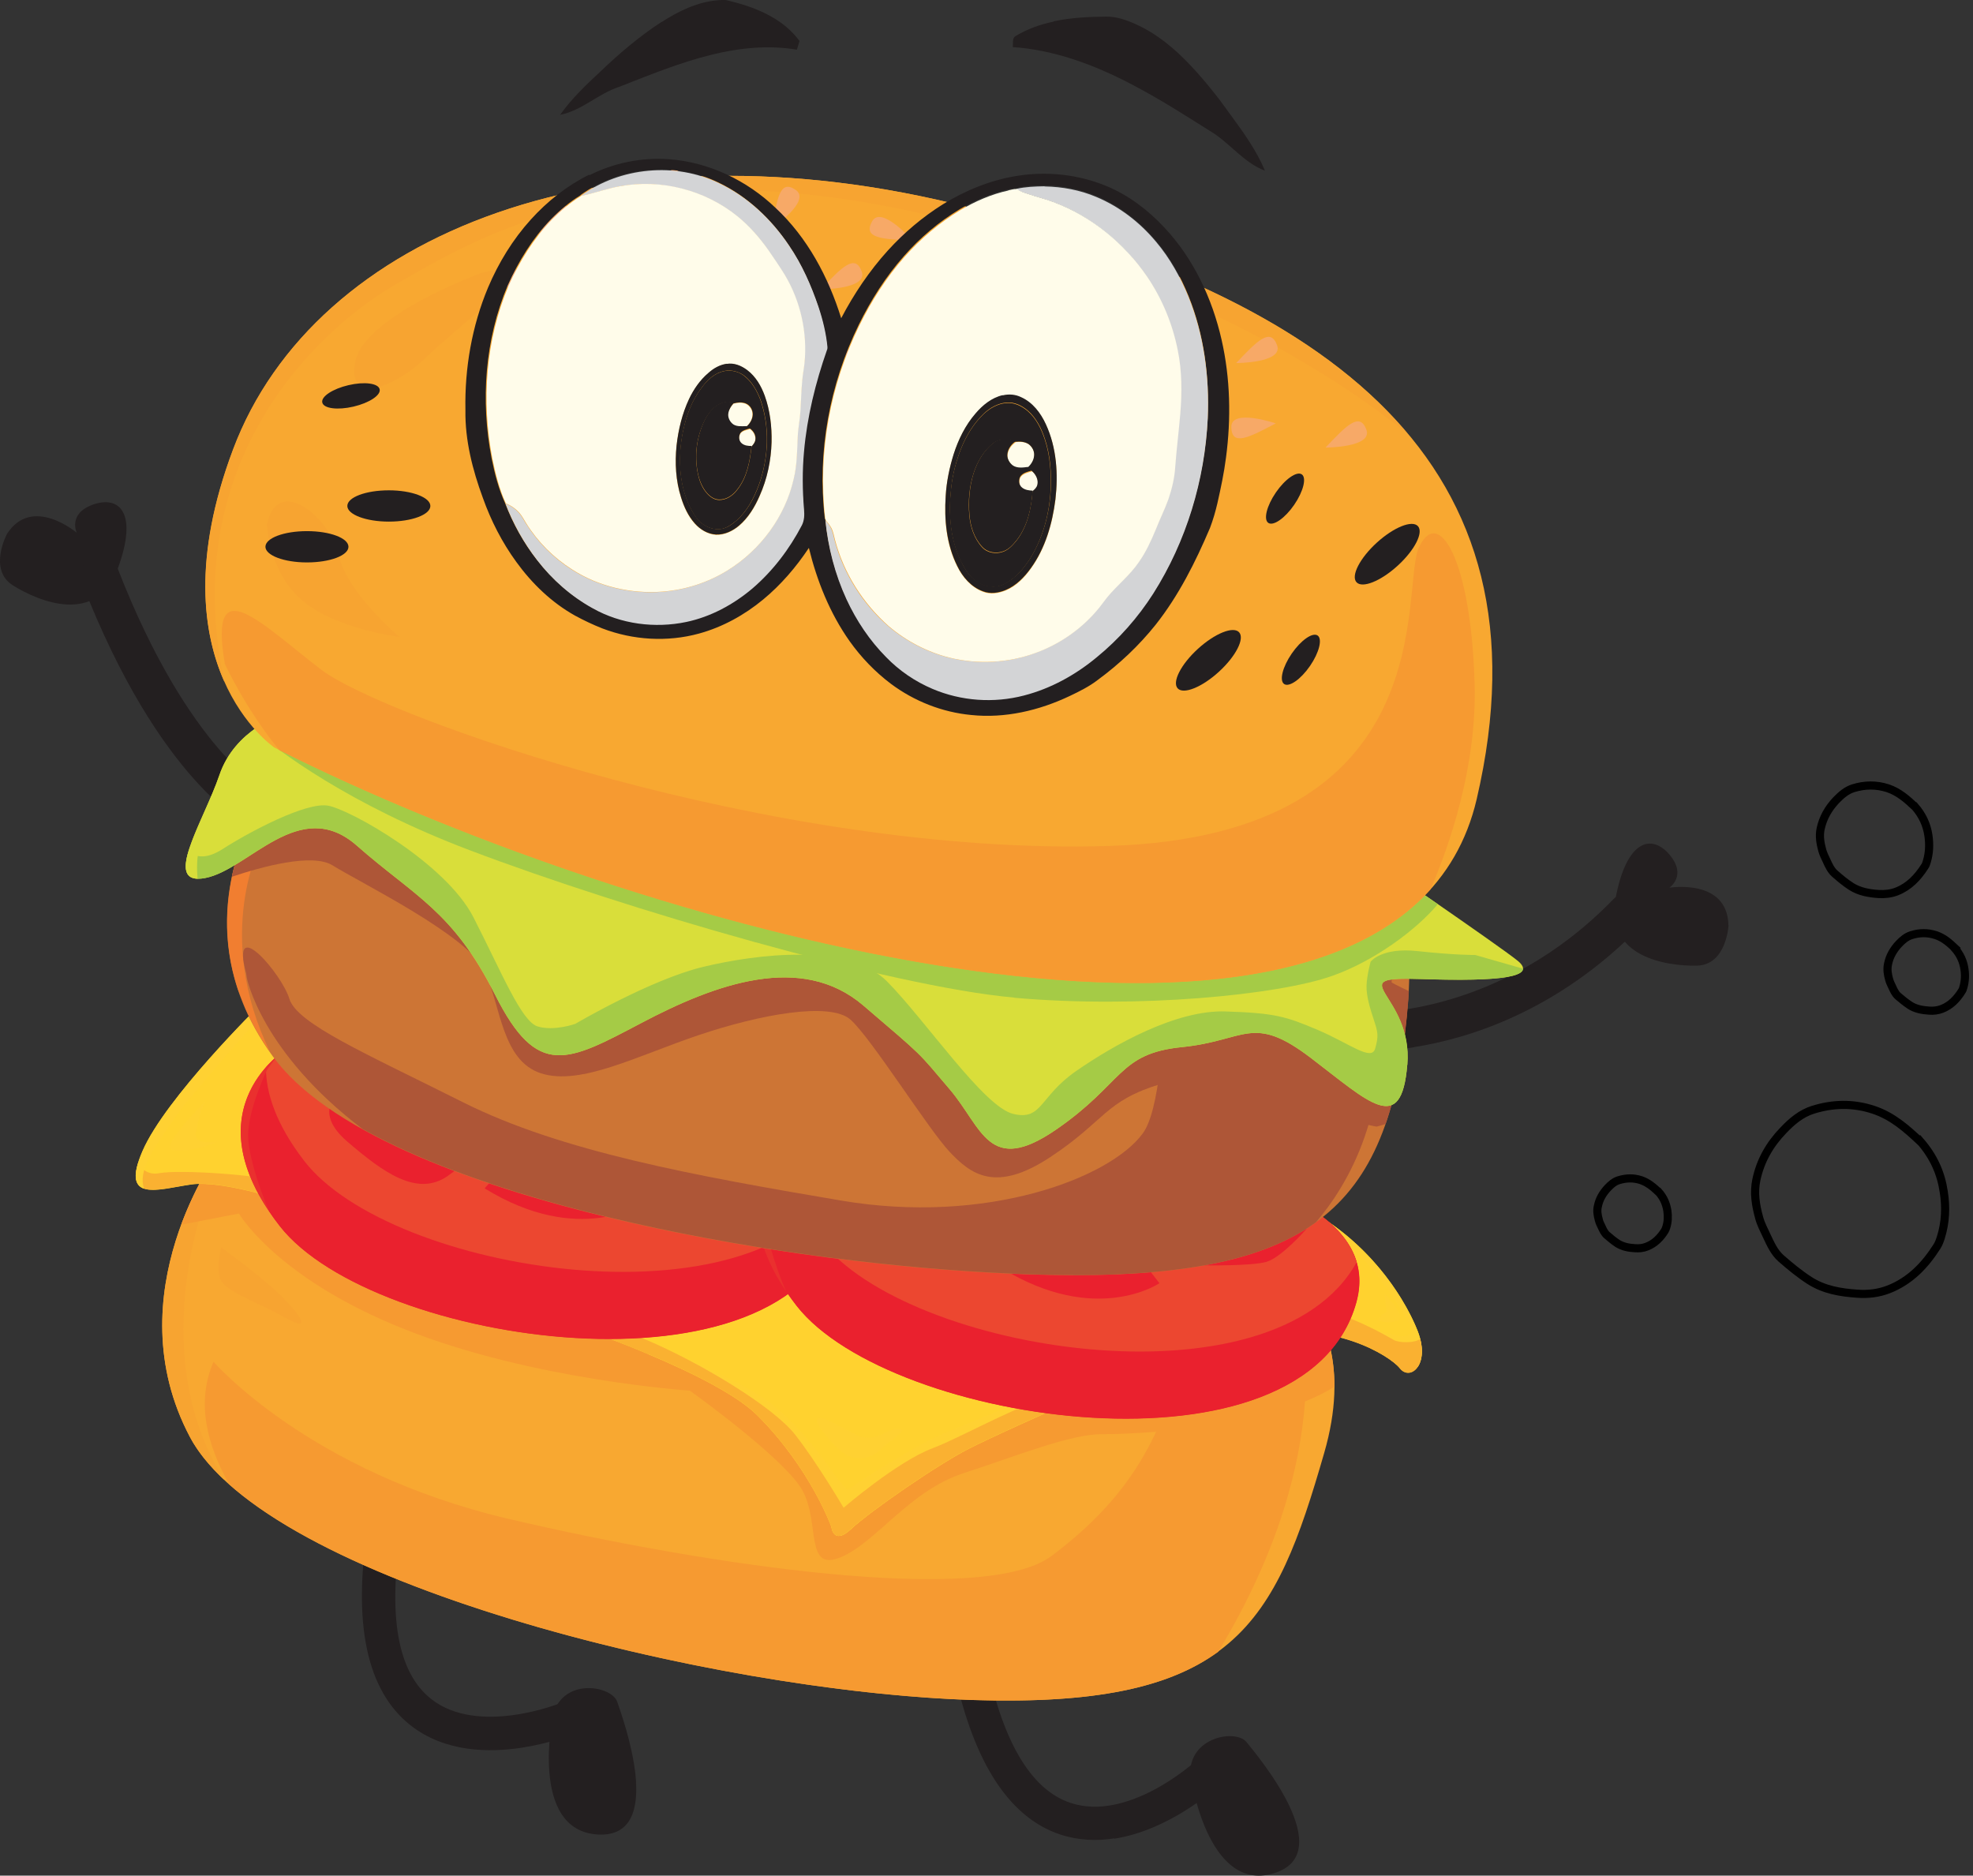 <svg width="243" height="231" viewBox="0 0 243 231" fill="none" xmlns="http://www.w3.org/2000/svg">
<rect x="0" y="0" width="243" height="231" fill="#333333" stroke="none"/>
<g clip-path="url(#clip0_1_1531)">
<g style="mix-blend-mode:multiply">
<path fill-rule="evenodd" clip-rule="evenodd" d="M146.62 218.625C146.62 218.625 148.649 233.166 156.847 230.722C165.064 228.279 154.837 216.182 153.524 214.553C152.231 212.924 146.361 213.897 146.6 218.625H146.62Z" fill="#231F20"/>
<path d="M137.248 226.412C135.1 226.749 132.831 226.67 130.583 225.935C124.057 223.77 119.56 216.539 117.252 204.482C117.033 203.369 117.769 202.277 118.884 202.078C119.998 201.879 121.092 202.594 121.291 203.727C123.301 214.215 126.862 220.393 131.856 222.041C138.88 224.385 146.898 217.195 146.978 217.135C147.814 216.36 149.127 216.42 149.903 217.274C150.679 218.108 150.599 219.419 149.764 220.194C149.465 220.472 143.934 225.418 137.229 226.451L137.248 226.412Z" fill="#231F20"/>
</g>
<g style="mix-blend-mode:multiply">
<path fill-rule="evenodd" clip-rule="evenodd" d="M68.127 211.076C68.127 211.076 65.063 225.418 73.618 225.935C82.174 226.431 76.683 211.573 76.026 209.606C75.369 207.64 69.52 206.547 68.127 211.076Z" fill="#231F20"/>
<path d="M64.366 215.228C60.208 215.883 54.756 215.804 50.538 212.466C45.146 208.196 43.395 199.892 45.345 187.755C45.524 186.643 46.579 185.868 47.713 186.047C48.847 186.226 49.603 187.279 49.424 188.411C47.733 198.939 48.946 205.951 53.085 209.229C58.855 213.817 68.883 209.805 68.982 209.765C70.037 209.328 71.251 209.844 71.668 210.897C72.106 211.95 71.589 213.142 70.554 213.579C70.335 213.678 67.789 214.691 64.347 215.228H64.366Z" fill="#231F20"/>
</g>
<g style="mix-blend-mode:multiply">
<path fill-rule="evenodd" clip-rule="evenodd" d="M212.896 113.92C212.896 113.92 212.657 118.866 208.976 118.926C205.315 119.005 197.595 117.893 198.988 110.583C200.381 103.273 203.505 102.717 205.654 105.299C207.803 107.881 205.594 109.332 205.594 109.332C205.594 109.332 212.737 108.14 212.876 113.92H212.896Z" fill="#231F20"/>
<path d="M174.197 128.977C171.013 129.474 168.984 129.414 168.725 129.394C167.412 129.335 166.397 128.242 166.457 126.931C166.517 125.62 167.611 124.607 168.904 124.667C169.063 124.667 184.862 125.044 198.71 110.742C199.625 109.808 201.117 109.788 202.052 110.682C202.988 111.596 203.007 113.086 202.112 114.019C191.806 124.667 180.643 127.944 174.177 128.957L174.197 128.977Z" fill="#231F20"/>
</g>
<g style="mix-blend-mode:multiply">
<path fill-rule="evenodd" clip-rule="evenodd" d="M0.836 65.81C0.836 65.81 -1.492 70.18 1.612 72.107C4.716 74.053 11.898 77.073 14.485 70.081C17.072 63.088 14.664 61.022 11.48 62.135C8.317 63.247 9.451 65.611 9.451 65.611C9.451 65.611 3.94 60.923 0.836 65.79V65.81Z" fill="#231F20"/>
<path d="M32.213 102.022C31.755 102.101 31.298 102.022 30.84 101.823C30.383 101.605 19.658 96.361 10.088 71.749C9.61 70.537 10.227 69.167 11.441 68.69C12.674 68.213 14.027 68.829 14.505 70.041C23.259 92.547 32.75 97.493 32.85 97.533C34.024 98.089 34.541 99.499 33.984 100.671C33.646 101.406 32.949 101.883 32.193 102.002L32.213 102.022Z" fill="#231F20"/>
</g>
<path fill-rule="evenodd" clip-rule="evenodd" d="M26.901 141.929C26.901 141.929 14.027 159.31 23.399 176.989C32.79 194.688 87.486 208.335 119.799 209.368C152.111 210.401 157.026 199.952 163.094 178.936C169.163 157.92 151.853 151.384 143.038 144.948C134.224 138.493 26.901 141.909 26.901 141.909V141.929Z" fill="#F8A831"/>
<path fill-rule="evenodd" clip-rule="evenodd" d="M119.819 209.368C134.881 209.845 143.993 207.838 150.042 203.429C165.323 178.142 159.911 161.237 159.911 161.237C159.911 161.237 147.595 160.741 144.829 169.858C142.083 178.976 137.766 185.432 129.508 191.629C121.251 197.827 87.267 192.841 62.635 187.061C38.003 181.28 26.304 167.713 26.304 167.713C24.155 172.6 25.428 177.844 28.234 182.81C44.867 197.608 91.127 208.454 119.799 209.368H119.819Z" fill="#F69A31"/>
<path fill-rule="evenodd" clip-rule="evenodd" d="M27.597 141.91C27.139 141.91 26.901 141.929 26.901 141.929C26.901 141.929 14.027 159.31 23.399 176.99C24.354 178.797 25.806 180.545 27.637 182.273C17.43 166.144 25.866 146.2 25.866 146.2L27.577 141.89L27.597 141.91Z" fill="#F7A431"/>
<path fill-rule="evenodd" clip-rule="evenodd" d="M164.348 170.792C164.388 156.072 150.619 150.471 143.038 144.948C134.224 138.493 26.901 141.909 26.901 141.909C26.901 141.909 24.334 145.385 22.324 150.828L29.427 149.458C29.427 149.458 34.063 157.443 49.822 163.7C65.56 169.977 84.959 171.268 84.959 171.268C84.959 171.268 96.738 179.671 98.867 183.624C100.996 187.577 99.126 193.536 103.444 191.828C107.781 190.119 111.959 183.624 118.605 181.459C125.251 179.294 131.876 176.592 135.796 176.632C139.218 176.652 155.971 176.036 164.348 170.792Z" fill="#F69A31"/>
<path fill-rule="evenodd" clip-rule="evenodd" d="M61.024 160.005C61.024 160.005 86.81 167.812 93.336 174.367C99.862 180.922 102.389 188.033 102.389 188.033C102.389 188.033 102.608 190.397 104.836 188.291C107.065 186.186 115.541 180.306 119.461 178.34C123.38 176.353 145.366 166.242 154.718 164.415C164.069 162.587 171.133 166.898 172.406 168.507C173.679 170.116 176.226 168.07 174.595 163.898C172.963 159.727 167.511 150.569 156.17 146.775C144.809 142.981 52.746 124.547 51.394 124.309C50.041 124.071 31.994 123.812 31.994 123.812C31.994 123.812 20.394 135.215 17.569 141.75C14.744 148.265 19.578 146.438 23.558 145.882C27.557 145.305 36.252 148.206 36.65 148.583C37.048 148.96 52.229 152.318 52.229 152.318L61.044 160.045L61.024 160.005Z" fill="#FFD22F"/>
<path fill-rule="evenodd" clip-rule="evenodd" d="M174.595 168.369C175.192 167.534 175.41 165.985 174.595 163.899C173.282 160.562 169.521 154.007 162.219 149.577C161.741 149.816 161.065 150.233 161.224 150.57C161.463 151.087 164.547 151.603 164.547 151.603C164.547 151.603 167.989 154.901 170.018 157.602C172.068 160.304 173.938 163.264 173.898 163.899C173.859 164.555 172.605 164.594 172.605 164.594C172.605 164.594 170.337 164.098 169.74 163.959C169.143 163.82 166.895 163.224 166.895 163.224L168.884 166.084C170.038 166.64 170.954 167.216 171.59 167.713C172.506 167.932 173.62 168.17 174.595 168.349V168.369Z" fill="#FFD132"/>
<path fill-rule="evenodd" clip-rule="evenodd" d="M136.512 170.712L130.782 170.613C130.782 170.613 119.839 175.003 116.019 176.632C112.198 178.241 104.359 183.465 104.359 183.465C104.359 183.465 103.643 182.81 102.847 181.697C102.051 180.585 98.43 175.301 94.391 172.421C90.352 169.54 81.716 166.203 81.716 166.203L79.906 166.799C85.537 169.163 90.869 171.864 93.356 174.367C99.882 180.922 102.409 188.034 102.409 188.034C102.409 188.034 102.628 190.398 104.856 188.292C107.085 186.186 115.561 180.307 119.481 178.34C121.57 177.287 128.812 173.91 136.532 170.712H136.512Z" fill="#FFD132"/>
<path fill-rule="evenodd" clip-rule="evenodd" d="M140.293 169.183C139.218 169.441 138.203 169.66 137.248 169.779C128.852 170.851 119.262 176.711 114.864 178.36C110.487 180.009 103.901 185.69 103.901 185.69C103.901 185.69 100.638 180.148 97.932 176.692C95.226 173.235 86.233 167.812 79.508 164.972C75.886 163.442 64.167 158.198 53.642 153.55L61.024 160.006C61.024 160.006 86.81 167.812 93.336 174.367C99.862 180.923 102.389 188.034 102.389 188.034C102.389 188.034 102.608 190.398 104.836 188.292C107.065 186.187 115.541 180.307 119.461 178.34C121.888 177.109 131.279 172.758 140.293 169.183Z" fill="#FAB131"/>
<path fill-rule="evenodd" clip-rule="evenodd" d="M35.098 145.624C31.855 144.67 22.066 144.015 19.578 144.492C18.305 144.73 17.489 144.035 16.992 143.3C15.619 147.928 19.917 146.379 23.558 145.862C27.557 145.286 36.252 148.186 36.65 148.564C36.949 148.842 44.927 150.65 49.344 151.663C42.221 148.544 36.352 146.001 35.098 145.644V145.624Z" fill="#FAB131"/>
<path fill-rule="evenodd" clip-rule="evenodd" d="M174.913 164.892C174.217 165.448 172.287 165.388 171.67 165.031C170.934 164.614 165.661 161.515 162.577 161.495C161.125 161.495 157.304 163.064 152.808 164.872C153.484 164.693 154.141 164.554 154.718 164.435C164.069 162.608 171.133 166.918 172.406 168.527C173.58 170.017 175.789 168.408 174.913 164.932V164.892Z" fill="#FAB131"/>
<path fill-rule="evenodd" clip-rule="evenodd" d="M33.486 123.832C32.551 123.832 31.974 123.812 31.974 123.812C31.974 123.812 20.374 135.215 17.549 141.75C16.236 144.789 16.594 146.001 17.748 146.398C16.952 144.133 18.982 141.432 20.991 138.433C23.419 134.797 32.551 124.687 32.551 124.687L33.486 123.872V123.832Z" fill="#FFD132"/>
<path fill-rule="evenodd" clip-rule="evenodd" d="M35.595 128.978C35.595 128.978 23.001 136.347 34.481 151.027C45.962 165.707 97.116 173.195 103.404 150.59C109.691 128.004 35.615 128.978 35.615 128.978H35.595Z" fill="#EA212E"/>
<path fill-rule="evenodd" clip-rule="evenodd" d="M91.247 152.378C91.247 152.378 92.182 158.635 85.079 160.78C77.976 162.926 64.864 162.33 53.503 158.774C45.564 156.291 37.645 152.06 33.089 149.1C33.506 149.736 33.964 150.372 34.461 151.007C45.942 165.687 97.097 173.176 103.384 150.57C104.797 145.465 102.111 141.572 97.097 138.592L95.863 138.334L91.227 152.358L91.247 152.378Z" fill="#EA212E"/>
<path fill-rule="evenodd" clip-rule="evenodd" d="M103.424 145.644C98.31 128.163 35.596 128.978 35.596 128.978C35.596 128.978 34.183 129.812 32.75 131.441C32.75 134.579 33.964 138.413 37.426 142.922C47.991 156.768 93.316 164.018 103.444 145.624L103.424 145.644Z" fill="#EC4730"/>
<path fill-rule="evenodd" clip-rule="evenodd" d="M41.803 134.56C41.803 134.56 38.421 136.864 42.778 140.598C47.136 144.333 51.374 147.491 55.174 144.809C58.954 142.128 66.913 134.599 66.913 134.599L41.823 134.56H41.803Z" fill="#EA212E"/>
<path fill-rule="evenodd" clip-rule="evenodd" d="M59.691 146.359L69.221 135.453L79.15 148.226C79.15 148.226 71.35 153.549 59.691 146.359Z" fill="#EA212E"/>
<path fill-rule="evenodd" clip-rule="evenodd" d="M72.643 135.474L84.502 146.021C84.502 146.021 90.471 146.161 92.361 145.584C94.231 145.008 97.276 141.532 97.276 141.532L72.643 135.474Z" fill="#EA212E"/>
<path fill-rule="evenodd" clip-rule="evenodd" d="M34.143 130.07C31.357 132.474 26.164 138.85 33.148 149.199C31.656 145.703 30.502 141.691 30.561 139.685C30.641 136.367 32.929 131.679 32.929 131.679L34.143 130.07Z" fill="#EA302E"/>
<path fill-rule="evenodd" clip-rule="evenodd" d="M99.246 138.79C99.246 138.79 86.651 146.16 98.131 160.839C109.612 175.519 160.766 183.008 167.054 160.422C173.341 137.837 99.265 138.81 99.265 138.81L99.246 138.79Z" fill="#EA212E"/>
<path fill-rule="evenodd" clip-rule="evenodd" d="M154.897 162.19C154.897 162.19 155.832 168.447 148.729 170.593C141.626 172.738 128.514 172.142 117.153 168.586C109.214 166.103 101.295 161.872 96.739 158.913C97.156 159.548 97.614 160.164 98.111 160.819C109.592 175.499 160.747 182.988 167.034 160.402C168.447 155.297 165.761 151.404 160.747 148.424L159.513 148.166L154.877 162.19H154.897Z" fill="#EA212E"/>
<path fill-rule="evenodd" clip-rule="evenodd" d="M167.094 155.456C161.98 137.976 99.246 138.79 99.246 138.79C99.246 138.79 97.833 139.624 96.4 141.253C96.4 144.392 97.614 148.226 101.076 152.735C111.641 166.58 156.966 173.83 167.094 155.436V155.456Z" fill="#EC4730"/>
<path fill-rule="evenodd" clip-rule="evenodd" d="M105.453 144.372C105.453 144.372 102.071 146.676 106.428 150.411C110.786 154.145 115.024 157.304 118.824 154.622C122.624 151.94 130.563 144.412 130.563 144.412L105.473 144.372H105.453Z" fill="#EA212E"/>
<path fill-rule="evenodd" clip-rule="evenodd" d="M123.341 156.171L132.871 145.266L142.8 158.038C142.8 158.038 135 163.362 123.341 156.171Z" fill="#EA212E"/>
<path fill-rule="evenodd" clip-rule="evenodd" d="M136.293 145.286L148.152 155.834C148.152 155.834 154.121 155.953 156.011 155.397C157.881 154.821 160.926 151.345 160.926 151.345L136.293 145.286Z" fill="#EA212E"/>
<path fill-rule="evenodd" clip-rule="evenodd" d="M97.793 139.883C95.007 142.286 89.814 148.663 96.798 159.012C95.306 155.516 94.152 151.503 94.212 149.497C94.291 146.18 96.579 141.492 96.579 141.492L97.793 139.883Z" fill="#EA302E"/>
<path fill-rule="evenodd" clip-rule="evenodd" d="M34.063 95.725C34.063 95.725 20.633 112.311 33.606 130.109C46.578 147.908 101.335 157.005 132.175 157.045C163.015 157.085 171.59 147.57 173.441 123.058C175.311 98.545 156.409 93.977 156.409 93.977C156.409 93.977 85.298 90.361 83.905 90.52C82.532 90.679 47.872 89.209 47.255 89.487C46.638 89.765 34.044 95.725 34.044 95.725H34.063Z" fill="#CD7535"/>
<path fill-rule="evenodd" clip-rule="evenodd" d="M32.153 103.81L33.785 96.4L33.447 96.599C31.397 99.559 25.329 109.769 29.288 121.807C29.567 122.542 29.885 123.336 30.203 124.151C30.979 125.938 31.994 127.746 33.267 129.574C26.184 115.053 32.173 103.79 32.173 103.79L32.153 103.81Z" fill="#F17E30"/>
<path fill-rule="evenodd" clip-rule="evenodd" d="M142.243 102.3C137.109 101.426 95.385 93.977 95.385 93.977L81.975 90.501C74.394 90.322 47.832 89.249 47.275 89.487C46.658 89.766 34.063 95.725 34.063 95.725C34.063 95.725 30.104 100.631 28.552 107.981C32.273 106.73 38.48 105.041 40.948 106.571C44.569 108.815 57.681 115.231 59.691 119.562C61.68 123.892 61.8 130.646 66.654 132.195C71.489 133.745 78.493 130.03 86.034 127.488C93.575 124.945 102.23 123.336 104.757 125.581C107.284 127.825 114.307 139.029 116.934 141.83C119.56 144.63 122.604 146.974 129.389 142.485C136.174 137.996 136.035 135.612 142.939 133.506C149.863 131.401 159.732 133.268 159.732 133.268C159.732 133.268 164.01 137.082 165.542 137.718C167.074 138.333 169.561 138.751 169.561 138.751L170.655 138.433C172.147 134.142 173.003 129.037 173.461 123.038C173.481 122.7 173.5 122.402 173.52 122.065C171.371 121.052 169.024 119.82 167.233 118.171C163.134 114.377 147.376 103.154 142.243 102.28V102.3Z" fill="#AE5637"/>
<path fill-rule="evenodd" clip-rule="evenodd" d="M132.195 157.046C146.361 157.046 155.832 155.06 162.099 150.511C164.029 148.246 166.417 144.77 168.069 140.022C171.292 130.726 172.207 115.749 171.013 110.981C169.819 106.214 162.418 103.512 162.418 103.512L143.337 103.016C143.337 103.016 144.809 134.083 140.75 139.585C136.711 145.108 121.47 150.908 103.543 147.849C85.616 144.81 69.141 141.83 57.024 135.752C44.907 129.673 36.57 126.078 35.635 122.999C34.7 119.92 28.293 112.451 30.323 119.9L30.402 120.456C30.402 120.456 32.173 129.574 44.629 139.029C65.958 150.928 107.025 156.986 132.175 157.026L132.195 157.046Z" fill="#AE5637"/>
<path fill-rule="evenodd" clip-rule="evenodd" d="M34.68 88.058C34.68 88.058 28.95 89.786 27.02 95.467C25.09 101.128 19.837 109.153 25.249 108.14C30.661 107.127 36.889 97.93 43.952 104.148C51.035 110.385 55.771 112.153 60.984 122.522C66.197 132.891 69.858 130.805 79.01 125.978C88.163 121.151 98.708 117.318 106.329 123.833C113.949 130.348 112.934 129.415 116.974 134.162C121.013 138.91 121.749 144.849 130.086 139.109C138.422 133.368 137.686 129.752 145.585 128.958C153.484 128.163 154.24 124.806 161.443 130.289C168.646 135.771 172.605 139.923 173.321 131.143C174.038 122.363 164.905 120.238 174.933 120.575C184.961 120.913 189.318 120.317 186.951 118.35C184.563 116.404 167.193 104.545 167.193 104.545L127.101 92.904L61.063 87.879L34.68 88.038V88.058Z" fill="#D9DE3A"/>
<path fill-rule="evenodd" clip-rule="evenodd" d="M124.912 122.88C140.054 124.23 157.404 122.562 164.109 120.178C169.163 118.39 174.356 114.616 177.082 111.358C172.108 107.922 167.193 104.545 167.193 104.545L127.101 92.904L61.063 87.879L34.68 88.038C34.68 88.038 33.049 88.534 31.218 89.865C34.203 92.408 42.838 99.023 57.88 104.724C76.941 111.954 109.751 121.509 124.892 122.86L124.912 122.88Z" fill="#A5CB46"/>
<path fill-rule="evenodd" clip-rule="evenodd" d="M173.341 131.143C174.057 122.363 164.925 120.238 174.953 120.575C183.13 120.853 187.548 120.496 187.587 119.304L181.698 117.615C181.698 117.615 179.131 117.635 174.615 117.139C170.118 116.642 168.805 118.45 168.805 118.45C168.805 118.45 168.347 120.118 168.307 121.39C168.267 122.661 168.745 124.21 169.223 125.66C169.7 127.111 169.819 127.587 169.362 129.157C168.904 130.726 166.258 128.541 162.318 126.852C158.379 125.184 157.066 124.767 150.957 124.568C144.849 124.349 137.129 128.72 132.553 131.898C127.976 135.056 128.394 138.056 124.773 137.182C121.152 136.288 114.049 125.74 109.273 120.893C104.498 116.046 93.157 117.516 86.651 119.066C80.144 120.615 70.853 126.097 70.853 126.097C70.853 126.097 68.226 127.031 66.217 126.415C64.207 125.8 61.76 119.701 58.318 112.987C54.875 106.253 43.057 99.678 40.391 99.221C37.705 98.764 30.86 102.36 27.358 104.604C25.209 105.975 23.916 105.459 23.22 104.863C22.543 107.127 22.742 108.617 25.249 108.14C30.661 107.127 36.889 97.93 43.952 104.148C51.035 110.385 55.771 112.153 60.984 122.522C66.197 132.891 69.858 130.805 79.01 125.978C88.163 121.151 98.708 117.318 106.329 123.833C113.949 130.348 112.934 129.415 116.973 134.162C121.012 138.91 121.749 144.849 130.085 139.108C138.422 133.368 137.686 129.752 145.585 128.958C153.484 128.163 154.24 124.806 161.443 130.289C168.646 135.771 172.605 139.923 173.321 131.143H173.341Z" fill="#A5CB46"/>
<path fill-rule="evenodd" clip-rule="evenodd" d="M34.68 88.057C34.68 88.057 28.95 89.785 27.02 95.467C25.209 100.77 20.514 108.12 24.334 108.219C24.234 107.067 24.214 105.577 24.573 104.405C25.229 102.181 27.577 98.863 29.407 95.467C31.218 92.07 38.5 90.56 38.5 90.56C38.5 90.56 40.968 89.408 43.475 88.018L34.7 88.077L34.68 88.057Z" fill="#D9DE3A"/>
<path fill-rule="evenodd" clip-rule="evenodd" d="M33.825 92.089C33.825 92.089 18.703 81.959 28.731 55.321C38.759 28.683 75.23 14.222 119.361 25.545C163.492 36.867 191.606 56.632 181.877 98.406C172.147 140.18 80.761 115.807 33.844 92.089H33.825Z" fill="#F8A831"/>
<path fill-rule="evenodd" clip-rule="evenodd" d="M25.209 135.672C25.209 135.672 22.404 138.592 21.369 140.201C20.335 141.83 21.15 141.77 22.921 141.651C24.692 141.532 26.881 140.578 26.881 140.578C26.881 140.578 23.836 141.234 24.135 139.446C24.433 137.658 25.209 135.672 25.209 135.672Z" fill="#FFD132"/>
<path fill-rule="evenodd" clip-rule="evenodd" d="M100.897 175.698C100.897 175.698 102.847 178.499 104.339 179.234C105.811 179.969 107.463 179.552 108.657 178.36C109.85 177.168 111.9 176.175 110.766 175.936C109.632 175.698 107.881 177.784 105.712 176.81C103.543 175.837 99.444 173.096 100.917 175.698H100.897Z" fill="#FFD132"/>
<path fill-rule="evenodd" clip-rule="evenodd" d="M170.536 159.311C170.536 159.311 173.142 162.052 172.287 162.548C171.411 163.045 169.501 162.846 169.839 162.35C170.178 161.833 170.755 161.595 170.755 161.595L170.536 159.311Z" fill="#FFD132"/>
<path fill-rule="evenodd" clip-rule="evenodd" d="M174.774 67.359C172.406 72.405 178.176 102.896 136.592 104.187C95.007 105.479 46.996 88.137 39.615 82.516C32.213 76.874 25.627 69.802 27.696 81.781C27.696 81.781 30.303 87.402 34.402 92.388C76.484 113.504 153.385 134.917 176.187 109.531C178.475 104.227 181.897 94.513 181.618 84.264C181.201 68.909 177.161 62.314 174.794 67.359H174.774Z" fill="#F69A31"/>
<path fill-rule="evenodd" clip-rule="evenodd" d="M119.341 25.545C75.21 14.222 38.739 28.683 28.711 55.321C23.618 68.848 25.03 78.125 27.637 83.965C21.727 56.572 39.416 40.343 48.906 34.92C58.716 29.319 78.752 16.606 120.197 27.968C148.391 35.695 165.383 46.978 173.361 53.414C162.298 40.244 143.178 31.663 119.341 25.545Z" fill="#F7A431"/>
<path fill-rule="evenodd" clip-rule="evenodd" d="M62.277 114.616C62.277 114.616 64.247 119.085 66.217 120.833C68.186 122.581 70.733 122.383 72.146 121.846C73.559 121.31 78.612 120.217 75.031 119.602C71.45 118.986 66.774 117.575 66.774 117.575C66.774 117.575 61.481 112.311 62.277 114.616Z" fill="#D9DE3A"/>
<path fill-rule="evenodd" clip-rule="evenodd" d="M28.671 99.062L26.483 102.678C26.483 102.678 30.183 100.731 31.218 100.115C32.253 99.519 34.024 98.327 33.745 98.208C33.467 98.089 28.413 101.525 28.671 99.062Z" fill="#D9DE3A"/>
<path fill-rule="evenodd" clip-rule="evenodd" d="M118.227 127.071C118.227 127.071 118.824 129.593 121.45 131.123C124.077 132.672 124.395 134.44 125.828 133.03C127.24 131.62 132.016 132.057 127.897 130.487C123.778 128.938 123.599 129.057 121.928 127.826C120.257 126.614 118.705 125.084 118.705 125.084C118.705 125.084 116.695 124.429 118.207 127.031L118.227 127.071Z" fill="#D9DE3A"/>
<path fill-rule="evenodd" clip-rule="evenodd" d="M160.329 124.309C160.329 124.309 165.124 125.978 165.78 126.335C166.437 126.673 167.133 127.11 167.193 126.256C167.253 125.402 166.576 122.938 166.576 122.938L166.119 122.005C166.119 122.005 165.044 123.693 164.189 123.634C163.333 123.574 162.04 123.356 162.04 123.356C162.04 123.356 157.324 123.415 160.309 124.309H160.329Z" fill="#D9DE3A"/>
<path fill-rule="evenodd" clip-rule="evenodd" d="M177.241 113.265C177.241 113.265 180.504 114.754 180.902 115.211C181.3 115.668 181.638 115.966 181.638 115.966L179.091 115.768C179.091 115.768 173.6 114.059 177.241 113.265Z" fill="#D9DE3A"/>
<path fill-rule="evenodd" clip-rule="evenodd" d="M32.889 64.657C32.889 64.657 33.049 70.378 37.207 73.934C41.366 77.489 49.185 78.443 49.185 78.443C49.185 78.443 42.699 72.96 41.744 68.431C40.809 63.902 34.163 58.221 32.87 64.637L32.889 64.657Z" fill="#F7A431"/>
<path fill-rule="evenodd" clip-rule="evenodd" d="M59.312 33.61C59.312 33.61 44.708 38.914 43.733 44.655C42.758 50.376 49.185 47.297 52.627 43.88C56.069 40.463 68.684 31.207 59.332 33.61H59.312Z" fill="#F7A431"/>
<path fill-rule="evenodd" clip-rule="evenodd" d="M27.259 153.609C27.259 153.609 26.443 156.49 27.298 157.84C28.154 159.171 31.835 160.443 35.197 162.33C38.56 164.197 36.909 161.853 34.68 159.648C32.452 157.423 27.259 153.629 27.259 153.629V153.609Z" fill="#F7A431"/>
<path d="M157.125 52.143C157.125 52.143 151.574 50.256 151.654 52.62C151.713 54.984 153.783 53.911 157.125 52.143Z" fill="#F7A967"/>
<path d="M145.028 44.873C145.028 44.873 139.477 42.986 139.556 45.349C139.616 47.713 141.685 46.641 145.028 44.873Z" fill="#F7A967"/>
<path d="M112.377 29.617C112.377 29.617 108.517 25.208 107.403 27.273C106.269 29.339 108.597 29.459 112.377 29.617Z" fill="#F7A967"/>
<path d="M107.343 47.793C107.343 47.793 107.423 41.953 105.214 42.728C102.986 43.523 104.637 45.151 107.343 47.793Z" fill="#F7A967"/>
<path d="M131.936 44.813C131.936 44.813 129.767 39.391 128.016 40.96C126.265 42.549 128.414 43.423 131.936 44.813Z" fill="#F7A967"/>
<path d="M132.075 31.325C132.075 31.325 129.906 25.902 128.156 27.471C126.405 29.061 128.553 29.935 132.075 31.325Z" fill="#F7A967"/>
<path d="M143.317 39.887C143.317 39.887 141.148 34.464 139.397 36.033C137.646 37.622 139.795 38.496 143.317 39.887Z" fill="#F7A967"/>
<path d="M118.525 46.859C118.525 46.859 116.357 41.436 114.606 43.006C112.855 44.595 115.004 45.469 118.525 46.859Z" fill="#F7A967"/>
<path d="M119.401 37.92C119.401 37.92 124.216 34.603 122.286 33.252C120.356 31.901 119.978 34.186 119.401 37.92Z" fill="#F7A967"/>
<path d="M95.127 28.068C95.127 28.068 99.942 24.75 98.012 23.4C96.082 22.049 95.704 24.333 95.127 28.068Z" fill="#F7A967"/>
<path d="M137.169 56.751C137.169 56.751 141.984 53.434 140.054 52.083C138.124 50.732 137.746 53.017 137.169 56.751Z" fill="#F7A967"/>
<path d="M152.251 44.714C152.251 44.714 158.1 44.714 157.285 42.509C156.469 40.304 154.857 41.953 152.251 44.714Z" fill="#F7A967"/>
<path d="M94.072 40.781C94.072 40.781 88.521 38.894 88.601 41.258C88.66 43.602 90.73 42.549 94.072 40.781Z" fill="#F7A967"/>
<path d="M76.145 35.735C76.145 35.735 77.757 30.113 75.409 30.292C73.061 30.471 74.215 32.477 76.145 35.735Z" fill="#F7A967"/>
<path d="M90.63 31.981C90.63 31.981 88.461 26.558 86.71 28.128C84.96 29.717 87.108 30.591 90.63 31.981Z" fill="#F7A967"/>
<path d="M65.481 36.649C65.481 36.649 63.312 31.227 61.561 32.796C59.81 34.385 61.959 35.259 65.481 36.649Z" fill="#F7A967"/>
<path d="M66.058 29.419C66.058 29.419 71.728 27.988 70.395 26.042C69.062 24.115 67.908 26.102 66.058 29.419Z" fill="#F7A967"/>
<path d="M81.04 25.962C81.04 25.962 85.855 22.645 83.925 21.294C81.995 19.943 81.617 22.228 81.04 25.962Z" fill="#F7A967"/>
<path d="M101.096 35.636C101.096 35.636 106.945 35.636 106.13 33.431C105.314 31.226 103.702 32.875 101.096 35.636Z" fill="#F7A967"/>
<path d="M163.254 55.122C163.254 55.122 169.103 55.122 168.287 52.917C167.472 50.712 165.86 52.361 163.254 55.122Z" fill="#F7A967"/>
<g style="mix-blend-mode:multiply">
<path d="M81.478 2.722C83.547 1.391 85.835 0.259 88.322 0.04C88.72 0.02 89.138 -0.059 89.536 0.04C91.406 0.477 93.276 1.073 94.968 2.027C96.32 2.781 97.554 3.794 98.469 5.046C98.35 5.403 98.27 5.761 98.151 6.119C94.629 5.523 91.028 5.9 87.586 6.754C83.706 7.708 80.005 9.237 76.284 10.687C73.698 11.522 71.688 13.607 68.982 14.144C70.395 12.157 72.166 10.469 73.937 8.82C76.284 6.575 78.752 4.47 81.478 2.702M129.787 2.622C131.936 2.166 134.125 2.066 136.313 2.046C137.547 2.046 138.741 2.464 139.875 2.98C142.461 4.132 144.67 5.979 146.6 8.025C147.654 9.138 148.649 10.31 149.604 11.522C150.321 12.396 150.957 13.329 151.634 14.243C153.206 16.388 154.758 18.553 155.792 21.017C153.325 20.083 151.693 17.918 149.564 16.468C146.64 14.64 143.735 12.753 140.71 11.104C137.905 9.555 134.98 8.184 131.916 7.211C129.588 6.476 127.181 5.96 124.733 5.801C124.813 5.364 124.614 4.728 125.071 4.45C126.504 3.576 128.116 3 129.767 2.662M72.603 21.573C75.608 20.063 79.01 19.368 82.373 19.606C87.287 19.964 91.983 22.209 95.525 25.605C99.444 29.26 102.031 34.127 103.603 39.192C105.175 36.193 107.085 33.352 109.353 30.849C111.343 28.664 113.611 26.738 116.118 25.168C118.884 23.46 121.968 22.189 125.191 21.672C128.892 21.056 132.791 21.474 136.253 22.904C138.999 24.036 141.387 25.863 143.396 28.009C146.998 31.843 149.306 36.769 150.46 41.874C151.534 46.602 151.634 51.548 150.997 56.355C150.758 58.242 150.36 60.109 149.943 61.957C149.704 62.989 149.405 64.022 149.027 65.016C147.237 69.227 145.167 73.359 142.322 76.954C140.273 79.516 137.865 81.781 135.219 83.728C134.164 84.542 132.971 85.138 131.757 85.714C127.996 87.502 123.778 88.495 119.62 88.058C116.038 87.72 112.576 86.35 109.711 84.204C107.761 82.734 106.05 80.947 104.637 78.96C102.21 75.524 100.618 71.551 99.623 67.479C98.052 69.843 96.181 72.028 93.993 73.835C91.685 75.742 88.999 77.232 86.094 78.027C82.194 79.099 77.956 78.841 74.175 77.391C73.021 76.934 71.887 76.398 70.793 75.802C67.928 74.193 65.52 71.869 63.59 69.207C61.839 66.803 60.467 64.122 59.472 61.321C58.198 57.865 57.263 54.21 57.323 50.495C57.223 45.35 58.119 40.166 60.108 35.418C61.402 32.359 63.153 29.499 65.381 27.035C67.41 24.791 69.838 22.864 72.564 21.513M71.489 24.056C70.156 24.87 68.962 25.883 67.868 26.996C65.6 29.34 63.869 32.16 62.536 35.14C59.71 41.814 59.173 49.343 60.546 56.434C60.924 58.322 61.402 60.189 62.197 61.937C63.153 64.44 64.466 66.823 66.117 68.929C67.987 71.332 70.296 73.379 72.962 74.848C76.424 76.775 80.602 77.332 84.482 76.517C87.486 75.881 90.272 74.392 92.6 72.405C95.147 70.26 97.176 67.558 98.708 64.599C99.026 64.022 99.026 63.327 98.967 62.672C98.768 60.288 98.728 57.904 98.967 55.521C99.345 51.25 100.38 47.059 101.792 43.026C101.832 42.907 101.852 42.788 101.852 42.669C101.673 41 101.275 39.351 100.758 37.742C99.862 35.1 98.728 32.538 97.156 30.214C94.987 26.976 92.043 24.175 88.501 22.487C83.129 19.864 76.344 20.52 71.509 24.016M128.633 22.844C127.479 22.844 126.325 22.904 125.211 23.162V23.202L125.131 23.182C124.793 23.182 124.455 23.281 124.136 23.341C122.047 23.817 120.057 24.672 118.207 25.764C115.64 27.314 113.312 29.28 111.343 31.525C109.094 34.067 107.264 36.948 105.772 39.987C102.19 47.297 100.638 55.62 101.573 63.724C101.573 63.804 101.593 63.883 101.653 63.963C101.991 67.32 102.847 70.617 104.259 73.696C105.473 76.318 107.085 78.742 109.134 80.808C110.746 82.476 112.696 83.827 114.845 84.721C118.386 86.231 122.405 86.509 126.126 85.535C129.429 84.681 132.473 82.993 135.08 80.828C137.786 78.603 140.153 75.941 142.043 72.981C146.122 66.545 148.371 59.017 148.749 51.429C148.968 46.343 148.291 41.179 146.381 36.451C145.386 34.008 144.093 31.664 142.382 29.657C140.392 27.294 137.885 25.347 135.02 24.135C133.01 23.301 130.842 22.884 128.673 22.844H128.633Z" fill="#231F20"/>
</g>
<path d="M71.569 24.096C76.404 20.58 83.189 19.944 88.561 22.566C92.122 24.255 95.047 27.056 97.216 30.294C98.788 32.598 99.922 35.18 100.817 37.822C101.354 39.431 101.752 41.08 101.912 42.748C101.912 42.867 101.912 42.987 101.852 43.106C100.439 47.138 99.405 51.33 99.026 55.6C98.808 57.984 98.828 60.368 99.026 62.752C99.086 63.407 99.066 64.082 98.768 64.678C97.236 67.618 95.186 70.32 92.66 72.485C90.332 74.451 87.546 75.961 84.542 76.597C80.662 77.411 76.483 76.875 73.021 74.928C70.355 73.458 68.027 71.412 66.177 69.009C64.525 66.883 63.212 64.519 62.257 62.017C62.914 62.275 63.511 62.692 63.968 63.228C64.287 63.606 64.505 64.043 64.764 64.46C66.197 66.744 68.147 68.711 70.435 70.161C73.718 72.266 77.697 73.18 81.557 72.882C84.382 72.664 87.148 71.77 89.556 70.28C93.615 67.797 96.659 63.665 97.713 59.017C98.151 57.329 98.131 55.561 98.211 53.833C98.251 52.74 98.489 51.667 98.549 50.595C98.629 49.363 98.648 48.112 98.768 46.88C98.828 46.165 98.967 45.47 99.046 44.755C99.424 40.98 98.549 37.107 96.619 33.869C95.962 32.836 95.286 31.823 94.59 30.81C93.515 29.261 92.262 27.83 90.769 26.639C86.77 23.401 81.318 22.03 76.265 22.964C74.673 23.262 73.141 23.858 71.549 24.136M128.673 22.964C130.842 23.003 133.01 23.401 135.02 24.255C137.885 25.447 140.392 27.393 142.382 29.777C144.093 31.803 145.386 34.127 146.381 36.571C148.291 41.298 148.968 46.463 148.749 51.548C148.391 59.136 146.122 66.665 142.043 73.101C140.153 76.061 137.805 78.722 135.08 80.947C132.473 83.112 129.429 84.801 126.126 85.655C122.405 86.628 118.386 86.35 114.845 84.84C112.696 83.927 110.746 82.596 109.134 80.927C107.105 78.881 105.473 76.438 104.259 73.816C102.847 70.757 101.991 67.439 101.653 64.082C101.892 64.361 102.15 64.639 102.31 64.976C102.568 65.453 102.648 65.989 102.787 66.506C103.861 70.598 106.209 74.332 109.393 77.113C111.542 78.941 114.108 80.291 116.854 80.987C120.376 81.861 124.176 81.682 127.559 80.391C130.583 79.278 133.329 77.352 135.338 74.829C135.676 74.412 135.975 73.975 136.313 73.558C137.547 72.068 139.099 70.856 140.193 69.247C141.069 68.016 141.705 66.625 142.282 65.234C142.8 63.963 143.416 62.752 143.854 61.46C144.292 60.169 144.61 58.818 144.69 57.448C144.829 55.283 145.128 53.137 145.307 50.972C145.525 48.35 145.525 45.688 144.988 43.086C144.352 39.888 143.078 36.829 141.248 34.107C138.422 29.956 134.343 26.599 129.608 24.851C128.593 24.473 127.559 24.235 126.544 23.877C126.086 23.718 125.589 23.599 125.191 23.301V23.262C126.325 23.003 127.479 22.964 128.633 22.944L128.673 22.964Z" fill="#D3D4D6"/>
<path d="M124.196 23.44C124.534 23.381 124.853 23.262 125.191 23.281H125.251C125.648 23.599 126.146 23.718 126.604 23.877C127.618 24.235 128.673 24.473 129.668 24.851C134.403 26.599 138.482 29.956 141.307 34.107C143.138 36.809 144.411 39.888 145.048 43.086C145.585 45.668 145.585 48.35 145.366 50.972C145.187 53.137 144.909 55.282 144.749 57.448C144.67 58.818 144.351 60.169 143.914 61.46C143.456 62.751 142.839 63.963 142.342 65.234C141.765 66.625 141.128 68.015 140.253 69.247C139.158 70.856 137.606 72.068 136.373 73.558C136.035 73.975 135.736 74.412 135.398 74.829C133.368 77.352 130.643 79.278 127.618 80.391C124.216 81.662 120.435 81.861 116.914 80.987C114.168 80.291 111.601 78.941 109.452 77.113C106.289 74.312 103.921 70.598 102.847 66.506C102.707 65.989 102.628 65.433 102.369 64.976C102.19 64.638 101.931 64.36 101.713 64.082C101.673 64.023 101.633 63.943 101.633 63.844C100.698 55.739 102.25 47.416 105.831 40.106C107.323 37.067 109.154 34.187 111.402 31.644C113.392 29.399 115.7 27.433 118.267 25.884C120.097 24.791 122.107 23.917 124.196 23.46M123.48 48.727C122.127 49.045 121.013 49.959 120.137 50.992C118.884 52.442 118.028 54.19 117.451 55.998C116.934 57.666 116.576 59.374 116.476 61.123C116.277 64.043 116.556 67.102 117.889 69.743C118.545 71.094 119.62 72.346 121.072 72.882C121.968 73.24 122.982 73.081 123.858 72.723C125.171 72.187 126.186 71.134 126.982 70.002C128.752 67.539 129.608 64.539 129.986 61.559C130.344 58.441 130.145 55.183 128.812 52.303C128.175 50.912 127.181 49.601 125.748 48.966C125.052 48.628 124.236 48.548 123.5 48.747M76.304 22.944C81.378 21.99 86.81 23.381 90.809 26.619C92.281 27.81 93.535 29.241 94.629 30.79C95.326 31.803 96.022 32.816 96.659 33.849C98.609 37.107 99.464 40.98 99.086 44.735C99.007 45.45 98.867 46.145 98.808 46.86C98.688 48.092 98.668 49.343 98.589 50.575C98.529 51.667 98.29 52.72 98.251 53.812C98.171 55.541 98.171 57.309 97.753 58.997C96.699 63.645 93.654 67.757 89.595 70.26C87.188 71.75 84.422 72.644 81.597 72.862C77.737 73.16 73.738 72.246 70.475 70.141C68.186 68.691 66.237 66.744 64.804 64.44C64.545 64.023 64.326 63.586 64.008 63.208C63.55 62.672 62.953 62.255 62.297 61.996C61.501 60.248 61.024 58.361 60.645 56.494C59.273 49.403 59.81 41.874 62.635 35.2C63.968 32.22 65.699 29.399 67.968 27.055C69.062 25.943 70.256 24.93 71.589 24.116C73.18 23.818 74.713 23.222 76.304 22.944ZM89.516 44.834C88.66 44.953 87.884 45.39 87.248 45.966C86.213 46.84 85.437 47.972 84.86 49.184C84.024 50.992 83.547 52.938 83.328 54.905C83.109 57.05 83.228 59.235 83.885 61.301C84.243 62.453 84.76 63.605 85.576 64.499C86.253 65.234 87.168 65.811 88.183 65.87C89.217 65.91 90.212 65.433 91.008 64.778C92.162 63.804 92.958 62.473 93.555 61.103C94.47 59.017 94.948 56.752 95.027 54.488C95.067 52.561 94.848 50.614 94.192 48.787C93.754 47.575 93.077 46.383 92.023 45.609C91.306 45.052 90.411 44.695 89.496 44.854M90.332 49.721C90.809 49.581 91.346 49.542 91.804 49.721C92.401 49.959 92.779 50.634 92.659 51.27C92.58 51.786 92.281 52.243 91.903 52.581C91.346 52.581 90.749 52.68 90.252 52.362C89.814 52.045 89.536 51.468 89.655 50.932C89.735 50.475 90.013 50.058 90.332 49.721ZM91.147 53.435C91.426 53.038 91.943 52.978 92.381 52.839C92.799 53.157 93.097 53.673 93.018 54.19C92.978 54.528 92.759 54.786 92.54 55.024C92.122 55.024 91.685 54.984 91.346 54.706C90.968 54.408 90.928 53.832 91.167 53.435M125.111 54.448C125.668 54.389 126.285 54.408 126.743 54.746C127.161 55.064 127.439 55.6 127.399 56.157C127.36 56.733 127.041 57.229 126.623 57.607C126.007 57.686 125.33 57.785 124.773 57.428C124.335 57.09 124.017 56.534 124.097 55.978C124.176 55.342 124.594 54.806 125.111 54.448ZM127.121 58.044C127.618 58.441 127.957 59.116 127.797 59.752C127.718 60.09 127.459 60.328 127.2 60.527C126.763 60.527 126.285 60.467 125.927 60.169C125.509 59.871 125.469 59.275 125.648 58.838C125.947 58.322 126.604 58.203 127.121 58.044Z" fill="#FFFCEA"/>
<path d="M89.496 44.814C90.411 44.655 91.307 45.032 92.023 45.569C93.077 46.363 93.754 47.535 94.192 48.747C94.848 50.575 95.067 52.521 95.027 54.448C94.968 56.713 94.49 58.997 93.555 61.063C92.958 62.434 92.162 63.764 91.008 64.738C90.232 65.393 89.237 65.87 88.183 65.83C87.168 65.771 86.233 65.215 85.576 64.46C84.76 63.546 84.243 62.414 83.885 61.261C83.228 59.196 83.109 57.011 83.328 54.865C83.547 52.899 84.024 50.932 84.86 49.144C85.437 47.933 86.213 46.8 87.248 45.926C87.884 45.35 88.66 44.913 89.516 44.794M89.198 45.688C88.043 45.926 87.148 46.761 86.472 47.674C85.258 49.244 84.542 51.131 84.144 53.058C83.766 54.845 83.666 56.693 83.865 58.5C84.044 60.03 84.482 61.559 85.238 62.91C85.537 63.427 85.855 63.943 86.312 64.34C87.009 64.936 87.944 65.274 88.839 65.135C89.556 65.016 90.153 64.579 90.69 64.122C92.023 62.97 92.878 61.341 93.475 59.712C94.669 56.355 94.848 52.581 93.654 49.184C93.237 48.131 92.66 47.078 91.764 46.343C91.048 45.767 90.093 45.509 89.198 45.688ZM123.5 48.688C124.256 48.509 125.052 48.568 125.748 48.906C127.181 49.542 128.175 50.853 128.812 52.243C130.145 55.123 130.344 58.401 129.986 61.5C129.608 64.48 128.752 67.479 126.982 69.942C126.166 71.074 125.151 72.127 123.858 72.663C122.982 73.021 121.987 73.18 121.072 72.822C119.62 72.306 118.545 71.055 117.889 69.684C116.576 67.022 116.277 63.983 116.476 61.063C116.576 59.315 116.934 57.606 117.451 55.938C118.028 54.13 118.884 52.382 120.137 50.932C121.013 49.899 122.127 48.986 123.48 48.668M123.917 49.581C122.883 49.681 121.928 50.217 121.192 50.912C119.958 52.084 119.043 53.574 118.406 55.143C117.769 56.733 117.332 58.401 117.153 60.109C116.814 63.169 117.013 66.386 118.406 69.187C118.884 70.161 119.48 71.134 120.455 71.69C121.391 72.266 122.604 72.445 123.619 71.928C124.992 71.273 126.027 70.081 126.842 68.83C128.414 66.307 129.25 63.347 129.409 60.368C129.508 58.242 129.369 56.077 128.693 54.051C128.275 52.76 127.638 51.488 126.623 50.594C125.887 49.959 124.952 49.482 123.957 49.581M88.541 49.78C89.098 49.442 89.794 49.363 90.391 49.621C90.073 49.959 89.814 50.356 89.715 50.833C89.595 51.369 89.874 51.945 90.312 52.263C90.809 52.581 91.406 52.481 91.963 52.481C92.122 52.541 92.262 52.641 92.421 52.74C91.983 52.879 91.466 52.958 91.187 53.336C90.948 53.733 90.988 54.309 91.366 54.607C91.704 54.885 92.142 54.925 92.56 54.925C92.361 56.792 92.003 58.779 90.789 60.288C90.272 60.983 89.476 61.54 88.581 61.52C87.964 61.52 87.447 61.142 87.049 60.685C86.472 60.01 86.133 59.136 85.954 58.282C85.497 56.077 85.815 53.733 86.79 51.727C87.188 50.952 87.725 50.237 88.481 49.78M122.366 54.528C123.142 53.932 124.236 53.991 125.091 54.349C124.574 54.687 124.156 55.243 124.077 55.878C123.997 56.434 124.315 57.011 124.753 57.328C125.29 57.686 125.987 57.587 126.604 57.507C126.763 57.646 126.942 57.785 127.101 57.944C126.564 58.103 125.927 58.222 125.629 58.739C125.43 59.176 125.489 59.772 125.907 60.07C126.265 60.348 126.743 60.407 127.181 60.427C127.041 62.553 126.564 64.777 125.231 66.506C124.773 67.062 124.276 67.658 123.559 67.896C122.704 68.214 121.629 68.055 120.993 67.36C119.978 66.287 119.52 64.817 119.401 63.387C119.262 61.659 119.401 59.911 119.918 58.262C120.376 56.832 121.172 55.461 122.366 54.528Z" fill="#231F20"/>
<path d="M89.178 45.708C90.073 45.529 91.048 45.767 91.744 46.363C92.64 47.098 93.217 48.131 93.635 49.204C94.828 52.581 94.669 56.374 93.456 59.732C92.839 61.38 92.003 62.989 90.67 64.141C90.133 64.578 89.536 65.035 88.82 65.154C87.904 65.293 86.969 64.936 86.293 64.36C85.835 63.983 85.517 63.446 85.218 62.93C84.462 61.579 84.024 60.049 83.845 58.52C83.626 56.712 83.746 54.865 84.124 53.077C84.522 51.15 85.238 49.263 86.452 47.694C87.128 46.78 88.043 45.946 89.178 45.708ZM88.481 49.839C87.725 50.296 87.188 51.011 86.79 51.786C85.795 53.792 85.477 56.136 85.954 58.341C86.133 59.215 86.452 60.069 87.049 60.745C87.427 61.182 87.964 61.579 88.581 61.579C89.476 61.579 90.272 61.043 90.789 60.347C92.003 58.838 92.361 56.871 92.56 54.984C92.779 54.746 92.998 54.487 93.038 54.15C93.117 53.613 92.819 53.097 92.401 52.799C92.242 52.719 92.103 52.62 91.943 52.541C92.321 52.203 92.62 51.746 92.699 51.23C92.799 50.594 92.441 49.919 91.844 49.68C91.366 49.502 90.849 49.541 90.371 49.68C89.775 49.422 89.078 49.502 88.521 49.839M123.937 49.641C124.932 49.541 125.887 50.038 126.604 50.654C127.638 51.567 128.255 52.839 128.673 54.11C129.349 56.136 129.489 58.301 129.389 60.427C129.23 63.387 128.414 66.346 126.822 68.889C126.007 70.14 124.972 71.332 123.599 71.988C122.604 72.484 121.371 72.325 120.436 71.749C119.481 71.193 118.884 70.2 118.386 69.246C116.993 66.446 116.794 63.228 117.133 60.169C117.312 58.46 117.749 56.792 118.386 55.203C119.023 53.633 119.938 52.144 121.172 50.971C121.928 50.276 122.863 49.74 123.898 49.641M122.346 54.587C121.152 55.52 120.356 56.891 119.898 58.321C119.381 59.97 119.222 61.718 119.381 63.446C119.5 64.876 119.978 66.346 120.973 67.419C121.609 68.114 122.684 68.273 123.539 67.955C124.236 67.717 124.753 67.121 125.211 66.565C126.544 64.837 127.021 62.612 127.161 60.486C127.419 60.288 127.678 60.049 127.758 59.712C127.917 59.076 127.559 58.401 127.081 58.003C126.922 57.864 126.763 57.705 126.584 57.566C127.002 57.189 127.32 56.672 127.36 56.116C127.419 55.58 127.141 55.044 126.703 54.706C126.226 54.388 125.609 54.348 125.072 54.408C124.196 54.05 123.122 53.991 122.346 54.587Z" fill="#231F20"/>
<g style="mix-blend-mode:multiply">
<path d="M42.778 62.313C42.778 63.366 45.066 64.24 47.892 64.24C50.717 64.24 53.005 63.386 53.005 62.313C53.005 61.261 50.717 60.387 47.892 60.387C45.066 60.387 42.778 61.241 42.778 62.313Z" fill="#231F20"/>
</g>
<g style="mix-blend-mode:multiply">
<path d="M32.691 67.34C32.691 68.393 34.979 69.267 37.804 69.267C40.629 69.267 42.917 68.413 42.917 67.34C42.917 66.267 40.629 65.413 37.804 65.413C34.979 65.413 32.691 66.267 32.691 67.34Z" fill="#231F20"/>
</g>
<g style="mix-blend-mode:multiply">
<path d="M39.694 49.581C39.873 50.316 41.584 50.534 43.534 50.078C45.484 49.621 46.937 48.667 46.758 47.932C46.579 47.197 44.867 46.979 42.917 47.436C40.968 47.892 39.515 48.846 39.694 49.581Z" fill="#231F20"/>
</g>
<g style="mix-blend-mode:multiply">
<path d="M167.074 71.71C167.79 72.484 170.058 71.571 172.147 69.664C174.237 67.757 175.351 65.572 174.634 64.797C173.918 64.022 171.65 64.936 169.561 66.843C167.472 68.75 166.357 70.935 167.074 71.71Z" fill="#231F20"/>
</g>
<g style="mix-blend-mode:multiply">
<path d="M156.21 64.399C156.827 64.817 158.259 63.823 159.394 62.175C160.528 60.526 160.945 58.837 160.329 58.42C159.712 58.003 158.279 58.996 157.145 60.645C156.011 62.294 155.593 63.982 156.21 64.399Z" fill="#231F20"/>
</g>
<g style="mix-blend-mode:multiply">
<path d="M145.048 84.78C145.764 85.555 148.032 84.641 150.122 82.734C152.211 80.827 153.325 78.642 152.609 77.867C151.892 77.093 149.624 78.007 147.535 79.913C145.446 81.82 144.332 84.005 145.048 84.78Z" fill="#231F20"/>
</g>
<g style="mix-blend-mode:multiply">
<path d="M158.16 84.244C158.777 84.661 160.209 83.668 161.343 82.019C162.478 80.371 162.895 78.682 162.279 78.265C161.662 77.848 160.229 78.841 159.095 80.49C157.961 82.139 157.543 83.827 158.16 84.244Z" fill="#231F20"/>
</g>
<path d="M236.474 140.519C238.165 142.446 239.06 144.492 239.399 146.797C239.697 148.684 239.618 150.551 239.041 152.398C238.921 152.776 238.782 153.173 238.563 153.511C237.091 155.835 235.24 157.762 232.614 158.794C231.38 159.271 230.087 159.43 228.774 159.331C226.685 159.192 224.655 158.854 222.864 157.702C221.631 156.907 220.477 155.954 219.363 154.981C218.527 154.246 218.069 153.213 217.592 152.2C217.254 151.465 216.856 150.73 216.657 149.955C216.239 148.445 215.98 146.896 216.318 145.307C216.816 142.943 217.97 140.937 219.641 139.208C220.696 138.096 221.85 137.123 223.322 136.666C225.769 135.911 228.217 135.851 230.704 136.666C233.091 137.441 234.862 139.05 236.454 140.539L236.474 140.519Z" stroke="black" stroke-miterlimit="10"/>
<path d="M204.261 146.776C204.898 147.491 205.216 148.246 205.355 149.1C205.455 149.796 205.435 150.491 205.216 151.166C205.176 151.305 205.116 151.444 205.037 151.583C204.5 152.437 203.803 153.153 202.828 153.53C202.371 153.709 201.893 153.768 201.396 153.729C200.62 153.689 199.864 153.55 199.207 153.133C198.749 152.835 198.332 152.477 197.914 152.12C197.595 151.842 197.436 151.464 197.257 151.087C197.138 150.809 196.979 150.55 196.919 150.252C196.76 149.696 196.66 149.12 196.8 148.544C196.979 147.67 197.416 146.935 198.033 146.28C198.431 145.862 198.849 145.505 199.386 145.346C200.301 145.068 201.197 145.048 202.112 145.346C202.988 145.644 203.644 146.22 204.241 146.776H204.261Z" stroke="black" stroke-miterlimit="10"/>
<path d="M235.817 99.301C236.792 100.414 237.31 101.586 237.509 102.897C237.668 103.989 237.628 105.062 237.31 106.115C237.25 106.333 237.17 106.572 237.031 106.75C236.175 108.081 235.121 109.194 233.609 109.79C232.892 110.068 232.156 110.147 231.4 110.107C230.206 110.028 229.032 109.829 227.998 109.174C227.282 108.717 226.625 108.161 225.988 107.604C225.511 107.187 225.232 106.591 224.974 106.015C224.775 105.598 224.556 105.161 224.436 104.724C224.198 103.85 224.038 102.976 224.237 102.062C224.536 100.692 225.192 99.559 226.147 98.546C226.764 97.911 227.421 97.335 228.257 97.076C229.669 96.639 231.082 96.62 232.495 97.076C233.867 97.533 234.882 98.447 235.797 99.301H235.817Z" stroke="black" stroke-miterlimit="10"/>
<path d="M240.752 116.782C241.448 117.576 241.806 118.41 241.946 119.344C242.065 120.119 242.025 120.874 241.806 121.628C241.766 121.787 241.707 121.946 241.607 122.085C241.01 123.039 240.254 123.833 239.18 124.251C238.663 124.449 238.145 124.509 237.608 124.469C236.752 124.409 235.917 124.27 235.201 123.794C234.703 123.456 234.226 123.079 233.768 122.681C233.43 122.383 233.231 121.946 233.052 121.549C232.912 121.251 232.753 120.953 232.674 120.635C232.495 120.019 232.395 119.384 232.534 118.728C232.733 117.755 233.211 116.941 233.887 116.225C234.325 115.769 234.783 115.371 235.399 115.173C236.394 114.855 237.409 114.835 238.424 115.173C239.399 115.49 240.115 116.146 240.772 116.762L240.752 116.782Z" stroke="black" stroke-miterlimit="10"/>
</g>
<defs>
<clipPath id="clip0_1_1531">
<rect width="243" height="231" fill="white"/>
</clipPath>
</defs>
</svg>
